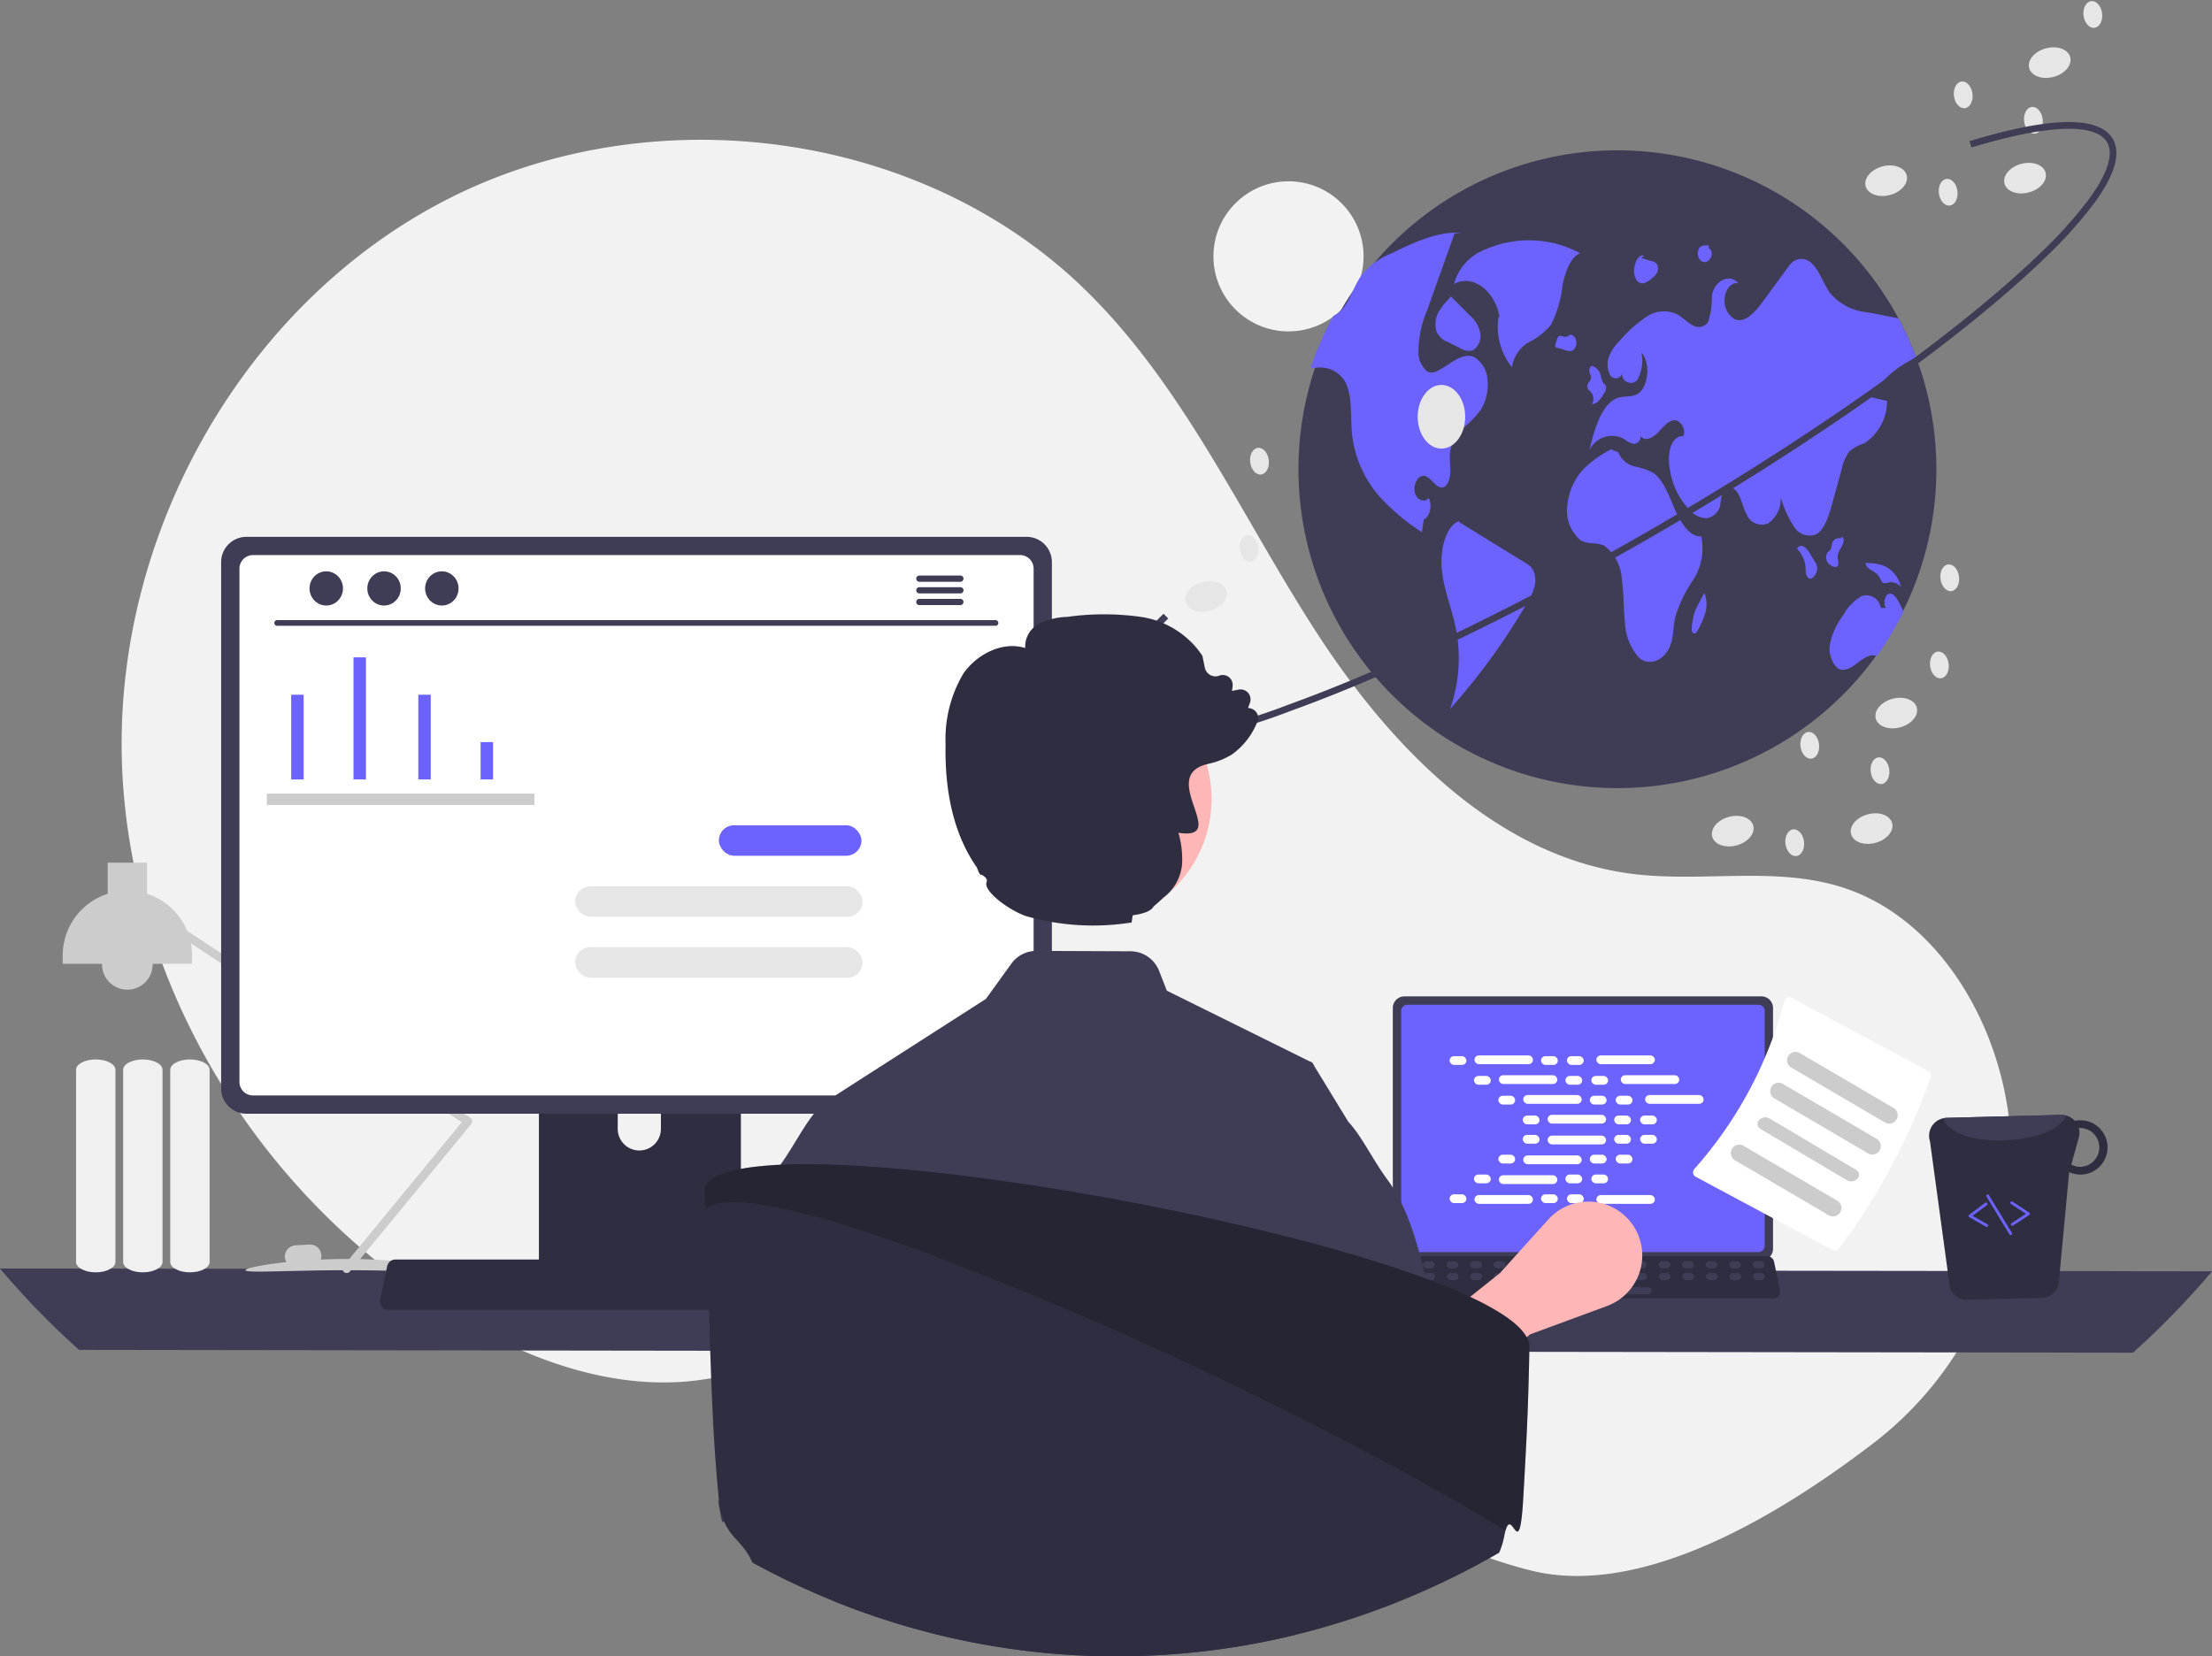 <svg id="Component_38_1" data-name="Component 38 – 1" xmlns="http://www.w3.org/2000/svg" width="194.655" height="145.785" viewBox="0 0 194.655 145.785">
  <rect x="0" y="0" width="194.655" height="145.785" fill="#808080" stroke="none"/>
  <g id="undraw_programming_re_kg9v">
    <ellipse id="Ellipse_398" data-name="Ellipse 398" cx="6.606" cy="6.606" rx="6.606" ry="6.606" transform="translate(106.781 15.957)" fill="#f2f2f2"/>
    <path id="Path_3222" data-name="Path 3222" d="M403.782,311.493a31.12,31.12,0,0,0,11.572-32.033q-.109-.447-.231-.892c-1.946-7.116-6.762-13.879-13.78-16.153-5.893-1.909-12.325-.441-18.473-1.2-12.068-1.49-21.425-11.255-28.008-21.479s-11.643-21.668-20.391-30.114c-14.419-13.922-37.941-16.92-55.819-7.857s-29.266,29.168-28.78,49.206,12.381,39.2,29.656,49.359c6.346,3.734,13.686,6.379,20.991,5.454,6.338-.8,12.1-4.209,18.406-5.22,9.918-1.59,19.773,2.895,28.352,8.12s16.865,11.42,26.613,13.842C383.357,324.879,395.084,318.117,403.782,311.493Z" transform="translate(-239.153 -184.29)" fill="#f2f2f2"/>
    <path id="Path_3224" data-name="Path 3224" d="M206.59,598.162a71.493,71.493,0,0,0,6.957,7.162l180.742.248a71.507,71.507,0,0,0,6.957-7.162Z" transform="translate(-206.59 -486.511)" fill="#3f3d56"/>
    <path id="Path_3225" data-name="Path 3225" d="M702.02,502.365v21.2a1.02,1.02,0,0,0,1.019,1.019h31.42a1.02,1.02,0,0,0,1.019-1.019v-21.2a1.02,1.02,0,0,0-1.019-1.018h-31.42A1.02,1.02,0,0,0,702.02,502.365Z" transform="translate(-579.453 -413.647)" fill="#3f3d56"/>
    <path id="Path_3226" data-name="Path 3226" d="M705,504.869v20.677a.546.546,0,0,0,.544.545h30.9a.546.546,0,0,0,.545-.545V504.869a.546.546,0,0,0-.545-.546h-30.9a.546.546,0,0,0-.545.546Z" transform="translate(-581.695 -415.887)" fill="#6c63ff"/>
    <path id="Path_3227" data-name="Path 3227" d="M698.94,597.27a.611.611,0,0,0,.481.23h33.644a.619.619,0,0,0,.605-.746l-.522-2.481a.62.62,0,0,0-.385-.45.6.6,0,0,0-.22-.042h-32.6a.6.6,0,0,0-.22.041.62.62,0,0,0-.385.45l-.522,2.481A.618.618,0,0,0,698.94,597.27Z" transform="translate(-577.031 -483.215)" fill="#2f2e41"/>
    <g id="Group_164" data-name="Group 164" transform="translate(96.428 0)">
      <path id="Path_3383" data-name="Path 3383" d="M706.266,293.084a28.068,28.068,0,1,1-1.777-9.884c.061.165.121.33.179.5v0q.389,1.1.685,2.235A28.259,28.259,0,0,1,706.266,293.084Z" transform="translate(-632.293 -251.728)" fill="#3f3d56"/>
      <path id="Path_3384" data-name="Path 3384" d="M716.565,298.12a9.481,9.481,0,0,0-8.323-.341,4.49,4.49,0,0,0-2.777,3.056c1.57-.927,3.6.537,4.007,2.886l-.094.026a5.744,5.744,0,0,0,1.185,4.407,3.1,3.1,0,0,1,1.488-2.206,5.9,5.9,0,0,0,1.945-1.535,9.836,9.836,0,0,0,1.012-3.445C715.251,299.758,715.713,298.457,716.565,298.12Z" transform="translate(-673.941 -275.829)" fill="#6c63ff"/>
      <path id="Path_3385" data-name="Path 3385" d="M669.372,309.916a10,10,0,0,1-1.537,1.573,3.538,3.538,0,0,0-1.118,2.089c-.066.568.036,1.146.022,1.721s-.206,1.221-.6,1.364c-.617.223-1.088-.923-1.722-1-.5-.063-.958.73-.812,1.418s.832.992,1.226.543c.356.6.105,1.683-.43,1.867-.057.377-.113.752-.168,1.129a18.57,18.57,0,0,1-3.871-3.3,10,10,0,0,1-2.279-5.388c-.149-1.593.072-3.416-.659-4.642a2.517,2.517,0,0,0-2.494-1.137c-.165.011-.331.03-.5.05a27.948,27.948,0,0,1,2.024-4.631,1.983,1.983,0,0,0,.507-.316c.842-.714,1.215-2.16,1.9-3.16q.066-.1.137-.188a6.509,6.509,0,0,1,2.538-1.818c2-.972,4.061-1.956,6.174-1.821l-.6.058q-1.053,2.948-2.107,5.9-.16.452-.323.906a9.32,9.32,0,0,0-.749,3.559,2.172,2.172,0,0,0,.783,1.786c.457.236.956-.053,1.4-.339l.559-.36c.67-.432,1.413-.874,2.121-.586a2.5,2.5,0,0,1,1.218,2.094A4.186,4.186,0,0,1,669.372,309.916Z" transform="translate(-635.537 -273.781)" fill="#6c63ff"/>
      <path id="Path_3386" data-name="Path 3386" d="M708.4,400.527l-5.873-3.616.033-.086c-1.217.464-1.723,2.627-1.521,4.4s.883,3.351,1.228,5.075a13.472,13.472,0,0,1-.508,7.069,57.885,57.885,0,0,0,6.8-9.371,5.011,5.011,0,0,0,.615-1.364,2.17,2.17,0,0,0-.144-1.543,1.719,1.719,0,0,0-.63-.561Z" transform="translate(-670.576 -350.974)" fill="#6c63ff"/>
      <path id="Path_3387" data-name="Path 3387" d="M699.075,318.482a2.165,2.165,0,0,0-.1,1.574,1.745,1.745,0,0,0,.975.9l1.082.536a1.4,1.4,0,0,0,1.115.212,1.487,1.487,0,0,0,.67-1.515,2.7,2.7,0,0,0-.916-1.558l-1.677-1.685-.315.386A4.206,4.206,0,0,0,699.075,318.482Z" transform="translate(-668.98 -290.859)" fill="#6c63ff"/>
      <path id="Path_3388" data-name="Path 3388" d="M778.37,315.786l1.46.344a4.454,4.454,0,0,1-1.992,3.716,3.719,3.719,0,0,0-1.339.743,4.075,4.075,0,0,0-.672,1.575l-.834,3.033c-.3,1.089-.681,2.3-1.457,2.692a1.611,1.611,0,0,1-1.939-.768,9.241,9.241,0,0,1-1.127-2.531,2.6,2.6,0,0,1-1.093,2.3,1.427,1.427,0,0,1-1.884-.735c-.314-.551-.444-1.278-.752-1.837s-.953-.879-1.289-.355a4.77,4.77,0,0,0-.3,1.325,1.439,1.439,0,0,1-1.2,1.157,2.005,2.005,0,0,1-1.44-.658,6.521,6.521,0,0,1-1.788-3.606,4.3,4.3,0,0,1,.05-1.972c.193-.611.659-1.082,1.122-.965.3-.644-.3-1.5-.838-1.422s-.969.658-1.414,1.105-1.066.772-1.513.328a.614.614,0,0,1-.575.65H757.5a2.225,2.225,0,0,1-.812-.43,2.2,2.2,0,0,0-3.055.994c.455-1.937,1.122-4.16,2.521-4.615.571-.187,1.195-.033,1.735-.356.956-.573,1.149-2.738.323-3.631a3.481,3.481,0,0,1-.361,2.408.764.764,0,0,1-1.325-.653.572.572,0,0,1-1.064.226,2.057,2.057,0,0,1-.061-1.732,4.081,4.081,0,0,1,.915-1.3,11.223,11.223,0,0,1,2.366-2.11,2.682,2.682,0,0,1,2.73-.173c.457.264.859.7,1.325.936a.982.982,0,0,0,1.352-.317h0l.015-.026a7.453,7.453,0,0,0,.312-2.275c.231-1.345,1.576-1.975,2.322-1.086-.557-.143-1.133.516-1.2,1.316a1.9,1.9,0,0,0,.873,1.848c.907.4,1.8-.609,2.482-1.545q1.074-1.469,2.151-2.937a3.55,3.55,0,0,1,.385-.468,1.238,1.238,0,0,1,1.691-.035c.725.592,1.066,1.805,1.661,2.641a4.848,4.848,0,0,0,3.358,1.744l2.691.526a27.872,27.872,0,0,1,1.562,3.449A9.454,9.454,0,0,0,778.37,315.786Z" transform="translate(-710.196 -280.836)" fill="#6c63ff"/>
      <path id="Path_3389" data-name="Path 3389" d="M845.629,424.278a28.135,28.135,0,0,1-2.339,3.914c-.565-.242-1.173.19-1.7.595-.552.424-1.217.837-1.783.451a2.484,2.484,0,0,1-.583-2.38,6.342,6.342,0,0,1,1.086-2.236,4.385,4.385,0,0,1,1.63-1.706,1.27,1.27,0,0,1,1.691,1.046l.465-.016c-.261-.358-.124-1.1.226-1.229.4-.152.753.4.992.892C845.418,423.829,845.526,424.052,845.629,424.278Z" transform="translate(-774.556 -370.441)" fill="#6c63ff"/>
      <path id="Path_3390" data-name="Path 3390" d="M757.536,379.023c-1,.063-1.79-1.167-2.316-2.376s-1.005-2.593-1.907-3.209a5.571,5.571,0,0,0-1.661-.571,2.056,2.056,0,0,1-1.41-1.242l-.633-.256a9.519,9.519,0,0,0-2.406,1.715,5.377,5.377,0,0,0-1.433,3.134,3.421,3.421,0,0,0,1.161,3.159c.66.376,1.428.139,2.1.484a3.957,3.957,0,0,1,1.519,2.916c.188,1.235.14,2.518.274,3.767a4.964,4.964,0,0,0,1.27,3.189c.958.8,2.365.135,2.795-1.323.211-.715.2-1.522.361-2.265a11.986,11.986,0,0,1,1.622-3.35A5.06,5.06,0,0,0,757.536,379.023Z" transform="translate(-704.261 -331.816)" fill="#6c63ff"/>
      <path id="Path_3391" data-name="Path 3391" d="M753.036,343.773a2.67,2.67,0,0,1,.26.276.907.907,0,0,1-.016.937.871.871,0,0,0,.624-.317,4.009,4.009,0,0,0,.479-.674.735.735,0,0,0,.141-.588c-.047-.135-.159-.192-.237-.293a2,2,0,0,1-.219-.636,1.147,1.147,0,0,0-.831-.876l.05.01a.475.475,0,0,0-.222.506c.03.2.156.359.144.558-.018.287-.305.422-.323.709A.549.549,0,0,0,753.036,343.773Z" transform="translate(-709.63 -309.412)" fill="#6c63ff"/>
      <path id="Path_3392" data-name="Path 3392" d="M746.577,330.364h0a.8.8,0,0,0,.085-.091Z" transform="translate(-704.883 -300.886)" fill="#6c63ff"/>
      <path id="Path_3393" data-name="Path 3393" d="M742.989,331.958a.871.871,0,0,0,.271-.863c-.073-.327-.329-.546-.566-.486a.577.577,0,0,1-.537.158c-.146-.038-.307-.135-.434-.024a.657.657,0,0,0-.148.289l-.141.433a.274.274,0,0,0-.017.164.139.139,0,0,0,.107.085l.846.249a.729.729,0,0,0,.619,0Z" transform="translate(-700.995 -301.132)" fill="#6c63ff"/>
      <path id="Path_3394" data-name="Path 3394" d="M829.123,407.111l-.391-.64a2.136,2.136,0,0,0-.515-.647.457.457,0,0,0-.643.057h0l-.007.008.016.122a2.755,2.755,0,0,1,.687,1.34c.03.218.019.444.045.663a.773.773,0,0,0,.242.541c.205.137.446-.065.592-.312a1.073,1.073,0,0,0,.166-.683,1.2,1.2,0,0,0-.192-.448Z" transform="translate(-765.835 -357.665)" fill="#6c63ff"/>
      <path id="Path_3395" data-name="Path 3395" d="M838.894,405.009a1.475,1.475,0,0,0-.048-.6,1.308,1.308,0,0,1,.2-.742,2.412,2.412,0,0,0,.31-.68.569.569,0,0,0-.015-.333c-.043-.1-.148-.141-.208-.064l.128.083a1.169,1.169,0,0,0-.521.025.644.644,0,0,0-.395.445,2.741,2.741,0,0,1-.1.462c-.077.157-.225.21-.318.348a.832.832,0,0,0,.013.79.922.922,0,0,0,.522.41C838.616,405.212,838.822,405.215,838.894,405.009Z" transform="translate(-773.561 -355.286)" fill="#6c63ff"/>
      <path id="Path_3396" data-name="Path 3396" d="M853.02,413.073a1.8,1.8,0,0,0,.226.414c.174.176.411.068.623.025a1.077,1.077,0,0,1,1.025.411,2.608,2.608,0,0,0-1.5-1.871,4.409,4.409,0,0,0-1.543-.241l-.09.023C851.99,412.5,852.707,412.484,853.02,413.073Z" transform="translate(-784.045 -362.252)" fill="#6c63ff"/>
      <path id="Path_3397" data-name="Path 3397" d="M794.492,422.267v0l.026-.05Z" transform="translate(-740.944 -370.087)" fill="#6c63ff"/>
      <path id="Path_3398" data-name="Path 3398" d="M790.581,423.489a4.921,4.921,0,0,0-.31.681,5.927,5.927,0,0,0-.225,1.165c-.028.225-.037.511.1.621a.2.2,0,0,0,.261-.035,1.032,1.032,0,0,0,.189-.281,6.479,6.479,0,0,0,.639-1.516,2.639,2.639,0,0,0-.1-1.7Z" transform="translate(-737.586 -370.238)" fill="#6c63ff"/>
      <path id="Path_3399" data-name="Path 3399" d="M769.786,304.619a.629.629,0,0,0,.678.132,2.236,2.236,0,0,0,.638-.421,1.5,1.5,0,0,0,.387-.422.855.855,0,0,0,.079-.652.662.662,0,0,0-.5-.4l-.939-.279.227-.2c-.233-.125-.491.107-.637.394a2.118,2.118,0,0,0-.193.595A1.526,1.526,0,0,0,769.786,304.619Z" transform="translate(-722.121 -279.864)" fill="#6c63ff"/>
      <path id="Path_3400" data-name="Path 3400" d="M792.419,300.075a.517.517,0,0,0,.7.057.788.788,0,0,0,.312-.562c.022-.246-.1-.52-.274-.541l.04-.231c-.335-.061-.747-.073-.927.334A.955.955,0,0,0,792.419,300.075Z" transform="translate(-739.227 -277.175)" fill="#6c63ff"/>
      <ellipse id="Ellipse_414" data-name="Ellipse 414" cx="2.09" cy="2.802" rx="2.09" ry="2.802" transform="translate(28.328 33.881)" fill="#e6e6e6"/>
      <ellipse id="Ellipse_415" data-name="Ellipse 415" cx="1.869" cy="1.301" rx="1.869" ry="1.301" transform="translate(66.132 72.154) rotate(-14.913)" fill="#e6e6e6"/>
      <ellipse id="Ellipse_416" data-name="Ellipse 416" cx="1.869" cy="1.301" rx="1.869" ry="1.301" transform="translate(53.911 72.38) rotate(-14.913)" fill="#e6e6e6"/>
      <ellipse id="Ellipse_417" data-name="Ellipse 417" cx="1.869" cy="1.301" rx="1.869" ry="1.301" transform="translate(68.303 61.987) rotate(-14.913)" fill="#e6e6e6"/>
      <ellipse id="Ellipse_418" data-name="Ellipse 418" cx="0.822" cy="1.182" rx="0.822" ry="1.182" transform="translate(73.276 57.454) rotate(-7.068)" fill="#e6e6e6"/>
      <ellipse id="Ellipse_419" data-name="Ellipse 419" cx="0.822" cy="1.182" rx="0.822" ry="1.182" transform="translate(74.188 49.783) rotate(-7.068)" fill="#e6e6e6"/>
      <ellipse id="Ellipse_420" data-name="Ellipse 420" cx="0.822" cy="1.182" rx="0.822" ry="1.182" transform="translate(61.87 64.529) rotate(-7.068)" fill="#e6e6e6"/>
      <ellipse id="Ellipse_421" data-name="Ellipse 421" cx="0.822" cy="1.182" rx="0.822" ry="1.182" transform="translate(68.048 66.765) rotate(-7.068)" fill="#e6e6e6"/>
      <ellipse id="Ellipse_422" data-name="Ellipse 422" cx="0.822" cy="1.182" rx="0.822" ry="1.182" transform="translate(60.546 73.1) rotate(-7.068)" fill="#e6e6e6"/>
      <ellipse id="Ellipse_423" data-name="Ellipse 423" cx="1.869" cy="1.301" rx="1.869" ry="1.301" transform="translate(5.389 61.892) rotate(-14.913)" fill="#e6e6e6"/>
      <ellipse id="Ellipse_424" data-name="Ellipse 424" cx="1.869" cy="1.301" rx="1.869" ry="1.301" transform="translate(7.56 51.724) rotate(-14.913)" fill="#e6e6e6"/>
      <ellipse id="Ellipse_425" data-name="Ellipse 425" cx="0.822" cy="1.182" rx="0.822" ry="1.182" transform="translate(12.533 47.191) rotate(-7.068)" fill="#e6e6e6"/>
      <ellipse id="Ellipse_426" data-name="Ellipse 426" cx="0.822" cy="1.182" rx="0.822" ry="1.182" transform="translate(13.445 39.521) rotate(-7.068)" fill="#e6e6e6"/>
      <ellipse id="Ellipse_427" data-name="Ellipse 427" cx="0.822" cy="1.182" rx="0.822" ry="1.182" transform="translate(7.305 56.503) rotate(-7.068)" fill="#e6e6e6"/>
      <ellipse id="Ellipse_428" data-name="Ellipse 428" cx="1.869" cy="1.301" rx="1.869" ry="1.301" transform="translate(79.634 14.903) rotate(-14.913)" fill="#e6e6e6"/>
      <ellipse id="Ellipse_429" data-name="Ellipse 429" cx="1.869" cy="1.301" rx="1.869" ry="1.301" transform="translate(67.413 15.129) rotate(-14.913)" fill="#e6e6e6"/>
      <ellipse id="Ellipse_430" data-name="Ellipse 430" cx="1.869" cy="1.301" rx="1.869" ry="1.301" transform="translate(81.805 4.735) rotate(-14.913)" fill="#e6e6e6"/>
      <ellipse id="Ellipse_431" data-name="Ellipse 431" cx="0.822" cy="1.182" rx="0.822" ry="1.182" transform="translate(86.778 0.202) rotate(-7.068)" fill="#e6e6e6"/>
      <ellipse id="Ellipse_432" data-name="Ellipse 432" cx="0.822" cy="1.182" rx="0.822" ry="1.182" transform="translate(75.372 7.278) rotate(-7.068)" fill="#e6e6e6"/>
      <ellipse id="Ellipse_433" data-name="Ellipse 433" cx="0.822" cy="1.182" rx="0.822" ry="1.182" transform="translate(81.55 9.514) rotate(-7.068)" fill="#e6e6e6"/>
      <ellipse id="Ellipse_434" data-name="Ellipse 434" cx="0.822" cy="1.182" rx="0.822" ry="1.182" transform="translate(74.049 15.848) rotate(-7.068)" fill="#e6e6e6"/>
      <path id="Path_3401" data-name="Path 3401" d="M582.236,309.833c-2,0-3.3-.5-3.875-1.484-1.134-1.948.766-5.365,5.647-10.157l.41.418c-4.535,4.451-6.506,7.806-5.552,9.444.6,1.037,2.4,1.408,5.2,1.074a52.71,52.71,0,0,0,10.942-2.938c9.228-3.33,20.806-8.948,32.6-15.818S650,276.2,657.45,269.818c1.431-1.227,2.729-2.406,3.86-3.507a38.443,38.443,0,0,0,4.093-4.562c1.671-2.269,2.235-4.016,1.631-5.053-1.009-1.732-5.247-1.569-11.934.459l-.17-.56c7.174-2.176,11.417-2.241,12.609-.194.741,1.272.181,3.188-1.665,5.695a39.025,39.025,0,0,1-4.156,4.634c-1.139,1.109-2.447,2.3-3.887,3.532-7.475,6.407-18.1,13.728-29.927,20.616s-23.436,12.521-32.7,15.863a53.247,53.247,0,0,1-11.071,2.968A16.129,16.129,0,0,1,582.236,309.833Z" transform="translate(-578.043 -244.171)" fill="#3f3d56"/>
    </g>
    <rect id="Rectangle_500" data-name="Rectangle 500" width="1.036" height="0.622" rx="0.311" transform="translate(155.273 111.637) rotate(180)" fill="#3f3d56"/>
    <rect id="Rectangle_501" data-name="Rectangle 501" width="1.036" height="0.622" rx="0.311" transform="translate(153.201 111.637) rotate(180)" fill="#3f3d56"/>
    <rect id="Rectangle_502" data-name="Rectangle 502" width="1.036" height="0.622" rx="0.311" transform="translate(151.128 111.637) rotate(180)" fill="#3f3d56"/>
    <rect id="Rectangle_503" data-name="Rectangle 503" width="1.036" height="0.622" rx="0.311" transform="translate(149.056 111.637) rotate(180)" fill="#3f3d56"/>
    <rect id="Rectangle_504" data-name="Rectangle 504" width="1.036" height="0.622" rx="0.311" transform="translate(146.983 111.637) rotate(180)" fill="#3f3d56"/>
    <rect id="Rectangle_505" data-name="Rectangle 505" width="1.036" height="0.622" rx="0.311" transform="translate(144.911 111.637) rotate(180)" fill="#3f3d56"/>
    <rect id="Rectangle_506" data-name="Rectangle 506" width="1.036" height="0.622" rx="0.311" transform="translate(142.839 111.637) rotate(180)" fill="#3f3d56"/>
    <rect id="Rectangle_507" data-name="Rectangle 507" width="1.036" height="0.622" rx="0.311" transform="translate(140.766 111.637) rotate(180)" fill="#3f3d56"/>
    <rect id="Rectangle_508" data-name="Rectangle 508" width="1.036" height="0.622" rx="0.311" transform="translate(138.694 111.637) rotate(180)" fill="#3f3d56"/>
    <rect id="Rectangle_509" data-name="Rectangle 509" width="1.036" height="0.622" rx="0.311" transform="translate(136.621 111.637) rotate(180)" fill="#3f3d56"/>
    <rect id="Rectangle_510" data-name="Rectangle 510" width="1.036" height="0.622" rx="0.311" transform="translate(134.549 111.637) rotate(180)" fill="#3f3d56"/>
    <rect id="Rectangle_511" data-name="Rectangle 511" width="1.036" height="0.622" rx="0.311" transform="translate(132.476 111.637) rotate(180)" fill="#3f3d56"/>
    <rect id="Rectangle_512" data-name="Rectangle 512" width="1.036" height="0.622" rx="0.311" transform="translate(130.404 111.637) rotate(180)" fill="#3f3d56"/>
    <rect id="Rectangle_513" data-name="Rectangle 513" width="1.036" height="0.622" rx="0.311" transform="translate(128.332 111.637) rotate(180)" fill="#3f3d56"/>
    <rect id="Rectangle_514" data-name="Rectangle 514" width="1.036" height="0.622" rx="0.311" transform="translate(126.259 111.637) rotate(180)" fill="#3f3d56"/>
    <rect id="Rectangle_515" data-name="Rectangle 515" width="1.036" height="0.622" rx="0.311" transform="translate(124.187 111.637) rotate(180)" fill="#3f3d56"/>
    <rect id="Rectangle_516" data-name="Rectangle 516" width="1.036" height="0.622" rx="0.311" transform="translate(155.298 112.673) rotate(180)" fill="#3f3d56"/>
    <rect id="Rectangle_517" data-name="Rectangle 517" width="1.036" height="0.622" rx="0.311" transform="translate(153.225 112.673) rotate(180)" fill="#3f3d56"/>
    <rect id="Rectangle_518" data-name="Rectangle 518" width="1.036" height="0.622" rx="0.311" transform="translate(151.153 112.673) rotate(180)" fill="#3f3d56"/>
    <rect id="Rectangle_519" data-name="Rectangle 519" width="1.036" height="0.622" rx="0.311" transform="translate(149.08 112.673) rotate(180)" fill="#3f3d56"/>
    <rect id="Rectangle_520" data-name="Rectangle 520" width="1.036" height="0.622" rx="0.311" transform="translate(147.008 112.673) rotate(180)" fill="#3f3d56"/>
    <rect id="Rectangle_521" data-name="Rectangle 521" width="1.036" height="0.622" rx="0.311" transform="translate(144.935 112.673) rotate(180)" fill="#3f3d56"/>
    <rect id="Rectangle_522" data-name="Rectangle 522" width="1.036" height="0.622" rx="0.311" transform="translate(142.863 112.673) rotate(180)" fill="#3f3d56"/>
    <rect id="Rectangle_523" data-name="Rectangle 523" width="1.036" height="0.622" rx="0.311" transform="translate(140.791 112.673) rotate(180)" fill="#3f3d56"/>
    <rect id="Rectangle_524" data-name="Rectangle 524" width="1.036" height="0.622" rx="0.311" transform="translate(138.718 112.673) rotate(180)" fill="#3f3d56"/>
    <rect id="Rectangle_525" data-name="Rectangle 525" width="1.036" height="0.622" rx="0.311" transform="translate(136.646 112.673) rotate(180)" fill="#3f3d56"/>
    <rect id="Rectangle_526" data-name="Rectangle 526" width="1.036" height="0.622" rx="0.311" transform="translate(134.573 112.673) rotate(180)" fill="#3f3d56"/>
    <rect id="Rectangle_527" data-name="Rectangle 527" width="1.036" height="0.622" rx="0.311" transform="translate(132.501 112.673) rotate(180)" fill="#3f3d56"/>
    <rect id="Rectangle_528" data-name="Rectangle 528" width="1.036" height="0.622" rx="0.311" transform="translate(130.428 112.673) rotate(180)" fill="#3f3d56"/>
    <rect id="Rectangle_529" data-name="Rectangle 529" width="1.036" height="0.622" rx="0.311" transform="translate(128.356 112.673) rotate(180)" fill="#3f3d56"/>
    <rect id="Rectangle_530" data-name="Rectangle 530" width="1.036" height="0.622" rx="0.311" transform="translate(126.284 112.673) rotate(180)" fill="#3f3d56"/>
    <rect id="Rectangle_531" data-name="Rectangle 531" width="1.036" height="0.622" rx="0.311" transform="translate(124.211 112.673) rotate(180)" fill="#3f3d56"/>
    <rect id="Rectangle_532" data-name="Rectangle 532" width="8.29" height="0.622" rx="0.311" transform="translate(145.35 113.916) rotate(180)" fill="#3f3d56"/>
    <rect id="Rectangle_533" data-name="Rectangle 533" width="1.476" height="0.772" rx="0.386" transform="translate(127.565 92.96)" fill="#fff"/>
    <rect id="Rectangle_534" data-name="Rectangle 534" width="1.476" height="0.772" rx="0.386" transform="translate(135.611 92.96)" fill="#fff"/>
    <rect id="Rectangle_535" data-name="Rectangle 535" width="1.476" height="0.772" rx="0.386" transform="translate(137.89 92.96)" fill="#fff"/>
    <rect id="Rectangle_536" data-name="Rectangle 536" width="5.145" height="0.772" rx="0.386" transform="translate(129.753 92.895)" fill="#fff"/>
    <rect id="Rectangle_537" data-name="Rectangle 537" width="5.145" height="0.772" rx="0.386" transform="translate(140.481 92.895)" fill="#fff"/>
    <rect id="Rectangle_538" data-name="Rectangle 538" width="1.476" height="0.772" rx="0.386" transform="translate(129.71 94.703)" fill="#fff"/>
    <rect id="Rectangle_539" data-name="Rectangle 539" width="1.476" height="0.772" rx="0.386" transform="translate(137.756 94.703)" fill="#fff"/>
    <rect id="Rectangle_540" data-name="Rectangle 540" width="1.476" height="0.772" rx="0.386" transform="translate(140.036 94.703)" fill="#fff"/>
    <rect id="Rectangle_541" data-name="Rectangle 541" width="5.145" height="0.772" rx="0.386" transform="translate(131.899 94.639)" fill="#fff"/>
    <rect id="Rectangle_542" data-name="Rectangle 542" width="5.145" height="0.772" rx="0.386" transform="translate(142.627 94.639)" fill="#fff"/>
    <rect id="Rectangle_543" data-name="Rectangle 543" width="1.476" height="0.772" rx="0.386" transform="translate(131.856 96.446)" fill="#fff"/>
    <rect id="Rectangle_544" data-name="Rectangle 544" width="1.476" height="0.772" rx="0.386" transform="translate(139.902 96.446)" fill="#fff"/>
    <rect id="Rectangle_545" data-name="Rectangle 545" width="1.476" height="0.772" rx="0.386" transform="translate(142.182 96.446)" fill="#fff"/>
    <rect id="Rectangle_546" data-name="Rectangle 546" width="5.145" height="0.772" rx="0.386" transform="translate(134.044 96.382)" fill="#fff"/>
    <rect id="Rectangle_547" data-name="Rectangle 547" width="5.145" height="0.772" rx="0.386" transform="translate(144.772 96.382)" fill="#fff"/>
    <rect id="Rectangle_548" data-name="Rectangle 548" width="1.476" height="0.772" rx="0.386" transform="translate(134.001 98.19)" fill="#fff"/>
    <rect id="Rectangle_549" data-name="Rectangle 549" width="1.476" height="0.772" rx="0.386" transform="translate(142.047 98.19)" fill="#fff"/>
    <rect id="Rectangle_550" data-name="Rectangle 550" width="1.476" height="0.772" rx="0.386" transform="translate(144.327 98.19)" fill="#fff"/>
    <rect id="Rectangle_551" data-name="Rectangle 551" width="5.145" height="0.772" rx="0.386" transform="translate(136.19 98.125)" fill="#fff"/>
    <rect id="Rectangle_552" data-name="Rectangle 552" width="1.476" height="0.772" rx="0.386" transform="translate(135.611 105.122)" fill="#fff"/>
    <rect id="Rectangle_553" data-name="Rectangle 553" width="1.476" height="0.772" rx="0.386" transform="translate(137.89 105.122)" fill="#fff"/>
    <rect id="Rectangle_554" data-name="Rectangle 554" width="5.145" height="0.772" rx="0.386" transform="translate(140.481 105.186)" fill="#fff"/>
    <rect id="Rectangle_555" data-name="Rectangle 555" width="1.476" height="0.772" rx="0.386" transform="translate(127.565 105.122)" fill="#fff"/>
    <rect id="Rectangle_556" data-name="Rectangle 556" width="5.145" height="0.772" rx="0.386" transform="translate(129.753 105.186)" fill="#fff"/>
    <rect id="Rectangle_557" data-name="Rectangle 557" width="1.476" height="0.772" rx="0.386" transform="translate(129.71 103.379)" fill="#fff"/>
    <rect id="Rectangle_558" data-name="Rectangle 558" width="1.476" height="0.772" rx="0.386" transform="translate(137.756 103.379)" fill="#fff"/>
    <rect id="Rectangle_559" data-name="Rectangle 559" width="1.476" height="0.772" rx="0.386" transform="translate(140.036 103.379)" fill="#fff"/>
    <rect id="Rectangle_560" data-name="Rectangle 560" width="5.145" height="0.772" rx="0.386" transform="translate(131.899 103.443)" fill="#fff"/>
    <rect id="Rectangle_561" data-name="Rectangle 561" width="1.476" height="0.772" rx="0.386" transform="translate(131.856 101.635)" fill="#fff"/>
    <rect id="Rectangle_562" data-name="Rectangle 562" width="1.476" height="0.772" rx="0.386" transform="translate(139.902 101.635)" fill="#fff"/>
    <rect id="Rectangle_563" data-name="Rectangle 563" width="1.476" height="0.772" rx="0.386" transform="translate(142.182 101.635)" fill="#fff"/>
    <rect id="Rectangle_564" data-name="Rectangle 564" width="5.145" height="0.772" rx="0.386" transform="translate(134.044 101.699)" fill="#fff"/>
    <rect id="Rectangle_565" data-name="Rectangle 565" width="1.476" height="0.772" rx="0.386" transform="translate(134.001 99.892)" fill="#fff"/>
    <rect id="Rectangle_566" data-name="Rectangle 566" width="1.476" height="0.772" rx="0.386" transform="translate(142.047 99.892)" fill="#fff"/>
    <path id="Path_3402" data-name="Path 3402" d="M631.25,378.117V361.2c0-.5.777-.911,1.732-.911s1.732.409,1.732.911v16.918c0,.5-.777.911-1.732.911S631.25,378.619,631.25,378.117Z" transform="translate(-616.269 -267.04)" fill="#f0f0f0"/>
    <path id="Path_3403" data-name="Path 3403" d="M614.5,378.117V361.2c0-.5.777-.911,1.732-.911s1.732.409,1.732.911v16.918c0,.5-.777.911-1.732.911S614.5,378.619,614.5,378.117Z" transform="translate(-603.663 -267.04)" fill="#f0f0f0"/>
    <path id="Path_3404" data-name="Path 3404" d="M597.75,378.117V361.2c0-.5.777-.911,1.732-.911s1.732.409,1.732.911v16.918c0,.5-.777.911-1.732.911S597.75,378.619,597.75,378.117Z" transform="translate(-591.057 -267.04)" fill="#f0f0f0"/>
    <path id="Path_3405" data-name="Path 3405" d="M629.036,312.994a.37.37,0,0,0-.162-.254l-13.056-8.619a.978.978,0,0,0,.469-.41h0a.993.993,0,0,0-.362-1.352l-1.071-.618a.992.992,0,0,0-1.352.362.976.976,0,0,0-.125.406l-9.424-6.222a5.7,5.7,0,0,0-3.531-3.255v-2.743h-3.464v2.743A5.692,5.692,0,0,0,593,298.453v.742h3.464a2.227,2.227,0,1,0,4.453,0h3.464v-.742a5.718,5.718,0,0,0-.1-1.06l23.841,15.739-9.9,12.041h-.231c-.79,0-1.556.019-2.285.051a.977.977,0,0,0,.057-.382.992.992,0,0,0-1.04-.937l-1.235.064a.992.992,0,0,0-.937,1.04.97.97,0,0,0,.134.438c-2.184.232-3.6.552-3.6.715,0,.267,3.8.013,8.558,0a.37.37,0,0,0,.635.111l.092-.111c4.743.013,8.528.266,8.528,0,0-.251-3.365-.875-7.725-.976l9.788-11.9A.371.371,0,0,0,629.036,312.994Z" transform="translate(-587.483 -214.36)" fill="#ccc"/>
    <rect id="Rectangle_567" data-name="Rectangle 567" width="1.476" height="0.772" rx="0.386" transform="translate(144.327 99.892)" fill="#fff"/>
    <rect id="Rectangle_568" data-name="Rectangle 568" width="5.145" height="0.772" rx="0.386" transform="translate(136.19 99.956)" fill="#fff"/>
    <path id="Path_3228" data-name="Path 3228" d="M701.46,594.154l-3.3-5.221,10.366-8.264,4.279-4.74a4.74,4.74,0,0,1,8.02,1.689h0a4.741,4.741,0,0,1-2.862,5.935l-6.766,2.493Z" transform="translate(-576.546 -468.601)" fill="#ffb6b6"/>
    <path id="Path_3229" data-name="Path 3229" d="M398.28,498.748v25.373h17.775V498.748a.853.853,0,0,0-.6-.816.785.785,0,0,0-.255-.04H399.138A.857.857,0,0,0,398.28,498.748Zm6.937,8.718a1.9,1.9,0,1,1,3.8,0v2.944a1.9,1.9,0,1,1-3.8,0Z" transform="translate(-350.857 -411.047)" fill="#2f2e41"/>
    <path id="Path_3230" data-name="Path 3230" d="M398.06,600.632v2.447a.482.482,0,0,0,.477.48h16.929a.48.48,0,0,0,.477-.48v-2.447Z" transform="translate(-350.691 -488.37)" fill="#3f3d56"/>
    <path id="Path_3231" data-name="Path 3231" d="M285.25,340.066v46.327a2.228,2.228,0,0,0,2.227,2.227h68.652a2.228,2.228,0,0,0,2.227-2.227V340.066a2.229,2.229,0,0,0-2.227-2.224H287.477A2.229,2.229,0,0,0,285.25,340.066Z" transform="translate(-265.79 -290.592)" fill="#3f3d56"/>
    <path id="Path_3232" data-name="Path 3232" d="M291.76,345.534v45.179a1.192,1.192,0,0,0,1.19,1.19h67.507a1.192,1.192,0,0,0,1.19-1.19V345.534a1.193,1.193,0,0,0-1.19-1.193H292.95A1.193,1.193,0,0,0,291.76,345.534Z" transform="translate(-270.689 -295.484)" fill="#fff"/>
    <path id="Path_3233" data-name="Path 3233" d="M341.895,599.126a.73.73,0,0,0,.574.275h40.162a.739.739,0,0,0,.722-.891l-.623-2.961a.74.74,0,0,0-.46-.537.717.717,0,0,0-.262-.05H343.089a.717.717,0,0,0-.262.05.74.74,0,0,0-.46.537l-.623,2.961A.739.739,0,0,0,341.895,599.126Z" transform="translate(-308.296 -484.102)" fill="#2f2e41"/>
    <path id="Path_3234" data-name="Path 3234" d="M367.663,367.97H304.5a.251.251,0,1,1,0-.5h63.166a.251.251,0,1,1,0,.5Z" transform="translate(-280.086 -312.889)" fill="#3f3d56"/>
    <ellipse id="Ellipse_399" data-name="Ellipse 399" cx="1.472" cy="1.505" rx="1.472" ry="1.505" transform="translate(27.238 50.287)" fill="#3f3d56"/>
    <ellipse id="Ellipse_400" data-name="Ellipse 400" cx="1.472" cy="1.505" rx="1.472" ry="1.505" transform="translate(32.324 50.287)" fill="#3f3d56"/>
    <ellipse id="Ellipse_401" data-name="Ellipse 401" cx="1.472" cy="1.505" rx="1.472" ry="1.505" transform="translate(37.409 50.287)" fill="#3f3d56"/>
    <path id="Path_3235" data-name="Path 3235" d="M536.406,351.622h-3.612a.273.273,0,0,0,0,.547h3.612a.273.273,0,0,0,0-.547Z" transform="translate(-451.892 -300.963)" fill="#3f3d56"/>
    <path id="Path_3236" data-name="Path 3236" d="M536.386,355.772h-3.612a.273.273,0,1,0,0,.547h3.612a.273.273,0,1,0,0-.547Z" transform="translate(-451.872 -304.087)" fill="#3f3d56"/>
    <path id="Path_3237" data-name="Path 3237" d="M536.406,359.922h-3.612a.273.273,0,0,0,0,.547h3.612a.273.273,0,0,0,0-.547Z" transform="translate(-451.892 -307.21)" fill="#3f3d56"/>
    <path id="Path_3238" data-name="Path 3238" d="M894.612,558.714a1.587,1.587,0,0,0,1.53,1.071l6.554-.169a1.566,1.566,0,0,0,1.48-1.152l.928-9.917a2.425,2.425,0,0,0,1.048.215,2.39,2.39,0,1,0-.12-4.779,2.021,2.021,0,0,0-.43.045,1.619,1.619,0,0,0-1.206-.52l-10.082.26a1.454,1.454,0,0,0-.249.031,1.575,1.575,0,0,0-1.206,2.045Zm10.681-10.84.66-2.363a1.61,1.61,0,0,0,.005-.835c.032,0,.06-.015.092-.015a1.71,1.71,0,0,1,.08,3.418,1.609,1.609,0,0,1-.837-.2Z" transform="translate(-723.02 -445.378)" fill="#2f2e41"/>
    <path id="Path_3239" data-name="Path 3239" d="M897.978,543.8c.215,1.228,2.63,2.091,5.533,1.941,2.67-.123,4.853-1.061,5.253-2.172a1.491,1.491,0,0,0-.456-.061l-10.082.26A1.456,1.456,0,0,0,897.978,543.8Z" transform="translate(-726.932 -445.377)" fill="#3f3d56"/>
    <path id="Path_3240" data-name="Path 3240" d="M921.855,576.421a.122.122,0,0,0,.037-.016l1.423-.932a.124.124,0,0,0,0-.207l-1.479-.969a.124.124,0,0,0-.135.207l1.321.865-1.265.828a.124.124,0,0,0,.1.223Z" transform="translate(-744.744 -468.535)" fill="#6c63ff"/>
    <path id="Path_3241" data-name="Path 3241" d="M908.45,576.84a.124.124,0,0,0,.031-.227l-1.312-.752,1.268-.942a.124.124,0,0,0-.148-.2l-1.42,1.055a.124.124,0,0,0,.012.207l1.476.846A.124.124,0,0,0,908.45,576.84Z" transform="translate(-733.587 -468.85)" fill="#6c63ff"/>
    <path id="Path_3242" data-name="Path 3242" d="M915.315,575.411a.115.115,0,0,0,.034-.014.124.124,0,0,0,.042-.17l-2.018-3.317a.124.124,0,1,0-.211.129l2.018,3.317A.124.124,0,0,0,915.315,575.411Z" transform="translate(-738.346 -466.708)" fill="#6c63ff"/>
    <rect id="Rectangle_569" data-name="Rectangle 569" width="12.548" height="2.683" rx="1.342" transform="translate(63.259 72.638)" fill="#6c63ff"/>
    <rect id="Rectangle_570" data-name="Rectangle 570" width="25.293" height="2.683" rx="1.342" transform="translate(50.613 78.006)" fill="#e6e6e6"/>
    <rect id="Rectangle_571" data-name="Rectangle 571" width="25.293" height="2.683" rx="1.342" transform="translate(50.613 83.372)" fill="#e6e6e6"/>
    <path id="Path_3243" data-name="Path 3243" d="M497.3,498.906l.054.169,0,.006,1.614,4.908,1.857,5.656,3.494,10.629.034,1.651v.006l.26,13.281-.72,1.8.81,2.952s-.373-4.462-2.371-1.9c-1.132,1.456-2.455,2.946-3.542,4.343q2.375.961,4.826,1.738c.353.113.708.22,1.064.327l.229.068a66.02,66.02,0,0,0,16.662,2.678c.293.008.581.014.861.02.1,0,.195.006.291.006.316,0,.629.006.945.006q.957,0,1.9-.028a66.016,66.016,0,0,0,13.877-1.877c-.031-1.877-.116-4.07-.237-6.412-.056-1.149-1.324-2.393-1.4-3.6-.054-.9,1.084-1.753,1.024-2.67-.384-5.647-.864-3.479-1.219-7.478q-.055-.589-.1-1.126c-.229-2.568-.387-4.174-.387-4.174l1.518-9.57,2.385-15.025-.183-.3-.206-.1-12.578-6.226-.683-1.75a2.716,2.716,0,0,0-2.509-1.719l-8.286-.034a2.7,2.7,0,0,0-2.2,1.12l-2.244,3.107Z" transform="translate(-425.381 -401.466)" fill="#3f3d56"/>
    <path id="Path_3244" data-name="Path 3244" d="M479.885,547.2l-1.877,4.016-1.281,2.743-2.2,11.54-1.1,1.171-.945-4.146-9.9,2.2a8.424,8.424,0,0,1-.287-1.917c.056-.056.116-.113.175-.169.158-.147.291-.285.288-.418-.113-6.824.226-18.437,3.054-25.473a14.851,14.851,0,0,1,1.738-3.243c.056-.076.11-.152.164-.229,1.3-1.826,2.128-3.624,3.3-4.9v0a.131.131,0,0,0,.02-.02.04.04,0,0,0,.011-.008l8.026-4.256.344,9.675.246,6.954Z" transform="translate(-399.032 -430.759)" fill="#3f3d56"/>
    <path id="Path_3245" data-name="Path 3245" d="M650.391,548.642l2.344,5.016.818,1.747,2.2,11.539,1.1,1.168.948-4.145.445-.091,8.03-1.663,2.34,7.433a4.449,4.449,0,0,0-.807-5.568c-.16-.145-.293-.285-.289-.419.133-8.026-.358-22.682-4.791-28.714-1.408-1.914-2.253-3.821-3.482-5.153,0,0,0-.008-.008-.008l-2.991-4.9-.183-.3-.206-.1Z" transform="translate(-540.597 -431.06)" fill="#3f3d56"/>
    <ellipse id="Ellipse_5" data-name="Ellipse 5" cx="11.024" cy="11.023" rx="11.024" ry="11.023" transform="translate(84.569 59.291)" fill="#ffb6b6"/>
    <path id="Path_3246" data-name="Path 3246" d="M570.172,373.908a.93.93,0,0,0-.666-.294l.166-.46a.873.873,0,0,0-.98-1.163l-.6.116.057-.4a.874.874,0,0,0-1.17-.945.932.932,0,0,1-.8-.057.952.952,0,0,1-.475-.646l-.21-1.014-.022-.054a7.875,7.875,0,0,0-5.4-3.4,23.189,23.189,0,0,0-6.464,0,5.909,5.909,0,0,0-2.583.653,2.259,2.259,0,0,0-1.126,2.086c-2.091-.641-4.332.638-5.443,2.251a11.286,11.286,0,0,0-1.566,6.2c-.094,4.448.824,8.087,2.721,10.819.138.2.173.611.448.75l-.057-.092c.307.153.618.4.5.665-.334.762,1.885,2.447,3.449,3a21.435,21.435,0,0,0,9.312.564l.094-.631c.962-.131,1.64-.381,1.831-.772.336-.287.623-.544.873-.782l0,0,.02-.017a4.148,4.148,0,0,0,1.611-2.815,8.074,8.074,0,0,0-.314-2.877c4.636.717-1.826-4.938,2.494-6.031a1.351,1.351,0,0,1,.151-.037c.126-.03.252-.059.374-.094a6.544,6.544,0,0,0,1.662-.71,6.4,6.4,0,0,0,2.229-2.808A.848.848,0,0,0,570.172,373.908Z" transform="translate(-459.68 -311.294)" fill="#2f2e41"/>
    <path id="Path_3247" data-name="Path 3247" d="M529.76,576.934c0,.433-.007,1.039-.027,1.789q0,.156-.008.319c-.032,1.378-.064,2.533-.116,3.817,0,.089-.005.176-.01.265-.069,1.791-.178,3.877-.366,7.179-.349,6.1-.957.839-1.568,2.979-.03.106-.062.233-.092.381a6.916,6.916,0,0,1-.465,1.566c-.324.193-.658.378-.987.564-.938.522-1.89,1.024-2.85,1.5-.539.267-1.081.53-1.625.782-.087.04-.171.079-.255.116a67.035,67.035,0,0,1-8.6,3.28c-.574.173-1.145.341-1.724.5-.6.168-1.207.327-1.818.475a66.041,66.041,0,0,1-13.876,1.878c-.631.02-1.267.027-1.9.027-.317,0-.628,0-.945-.005-.1,0-.193,0-.289,0l-.861-.02a65.971,65.971,0,0,1-16.662-2.679l-.23-.067c-.356-.109-.71-.215-1.064-.329q-2.449-.776-4.827-1.737-1.815-.731-3.587-1.568a.084.084,0,0,1-.03-.015c-.247-.114-.5-.233-.745-.354l-.1-.052q-1.384-.675-2.739-1.415c-.76-1.744-1.828-2.078-2.491-3.612a6.4,6.4,0,0,1-.416-1.42s0-.01,0-.017c.069.92-.294-1.633,0-.01,0-.03,0-.062-.007-.1-.007-.089-.017-.2-.032-.334-.849-8.285-.794-17.761-1.163-25.568q-.037-.757-.077-1.45c-.007-.153-.017-.3-.027-.453.017-.044.037-.092.059-.136a.252.252,0,0,1,.017-.037.389.389,0,0,1,.025-.044l.017-.025a.239.239,0,0,1,.012-.025c.022-.035.047-.072.074-.106.012-.015.022-.027.035-.04a.2.2,0,0,1,.03-.035.161.161,0,0,1,.027-.032l.032-.035a.073.073,0,0,1,.02-.02.5.5,0,0,1,.064-.062,2.388,2.388,0,0,1,.282-.223c.035-.022.072-.045.106-.069a4.736,4.736,0,0,1,.784-.376c.094-.035.188-.067.289-.1.037-.01.072-.022.109-.035.054-.017.109-.035.166-.047.282-.084.586-.156.915-.223.04-.007.082-.015.124-.025.059-.012.121-.022.183-.032l.257-.045c.735-.116,1.568-.2,2.489-.26l.26-.015.307-.015c.087,0,.176-.007.265-.01s.176-.007.267-.01c.25-.007.507-.015.769-.02.747-.015,1.534-.01,2.36.007.383.01.774.02,1.175.037l.077,0c.349.012.7.027,1.061.047.252.012.507.025.762.04s.482.03.727.047c.19.01.381.025.574.037.163.012.327.025.49.035l.223.015c.121.01.242.017.366.03l.821.067.834.074c.28.025.562.052.844.079l.084.007.774.079c.059,0,.121.01.181.017.248.025.5.054.75.08l.23.025c.2.021.389.04.586.063.26.03.525.057.782.091.2.022.4.045.6.069.314.037.633.077.952.119.121.015.242.03.364.047.91.114,1.831.24,2.766.371,1.418.2,2.857.418,4.307.653s2.913.483,4.381.745c.371.067.742.134,1.116.2l.5.1c.287.052.574.106.861.161s.574.109.861.166l1.027.2c2.249.445,4.485.92,6.667,1.418.359.082.717.166,1.074.247q1.069.249,2.118.5c.193.044.384.092.574.139.475.119.95.237,1.418.359l.082.022c.344.084.68.171,1.017.26q1.191.312,2.343.631.765.212,1.512.428,1.117.323,2.185.653c.176.054.351.109.524.161.52.161,1.032.324,1.529.487.4.129.782.26,1.163.391s.755.262,1.121.393c.235.084.468.173.7.257.334.124.663.247.985.371.1.037.2.077.292.114.062.027.121.05.181.074.116.047.235.091.349.138s.23.092.344.141.225.091.334.138.22.092.329.141c.092.037.181.077.267.116.176.077.351.153.522.233l.252.116.193.089c.027.015.054.027.082.04l.188.092c.143.067.284.139.423.205.186.094.366.188.539.28s.346.188.51.28l.079.045.111.062c.126.072.247.146.369.218.238.146.463.289.673.433.047.032.091.064.138.094.156.111.3.22.443.332,0,0,0,0,0,0,.047.035.092.072.136.106s.077.064.114.1c.129.111.247.218.356.327a1.412,1.412,0,0,1,.1.106.292.292,0,0,1,.04.04c.049.049.094.1.136.148a.142.142,0,0,1,.017.022c.059.069.114.139.166.208.025.035.052.069.074.1s.059.087.084.129.042.072.062.106a1.794,1.794,0,0,1,.134.28,1.3,1.3,0,0,1,.067.2A1.446,1.446,0,0,1,529.76,576.934Z" transform="translate(-395.179 -458.567)" fill="#2f2e41"/>
    <path id="Path_3248" data-name="Path 3248" d="M529.753,576.94c0,.433-.007,1.039-.027,1.789,0,.1-.008.21-.01.319-.025,1.051-.062,2.35-.114,3.817,0,.089,0,.176-.01.265-.069,1.791-.178,3.877-.366,7.179-.349,6.1-.958.839-1.569,2.979-1.7-1.044-3.558-2.138-5.547-3.261q-.538-.3-1.086-.611c-3.978-2.219-8.421-4.545-13.06-6.848-.183-.091-.369-.183-.552-.272a330.359,330.359,0,0,0-31.62-13.77c-1.813-.658-3.545-1.252-5.173-1.774a57.463,57.463,0,0,0-8.674-2.194c-2.375-.346-4.015-.223-4.678.492q-.037-.757-.077-1.45-.015-.23-.03-.453c.015-.041.035-.08.054-.119l.007-.017a.25.25,0,0,1,.017-.037.418.418,0,0,1,.025-.045.266.266,0,0,1,.03-.049c.022-.035.047-.072.074-.106a.859.859,0,0,1,.064-.074.159.159,0,0,1,.027-.032c.01-.01.02-.022.032-.035a.074.074,0,0,1,.02-.02.5.5,0,0,1,.064-.062,2.377,2.377,0,0,1,.282-.223c.035-.022.072-.045.106-.069a4.73,4.73,0,0,1,.784-.376c.094-.035.188-.067.289-.1.037-.01.072-.022.109-.035.054-.017.109-.035.166-.047.282-.084.586-.156.915-.223.1-.02.2-.04.307-.057l.257-.045c.735-.116,1.569-.2,2.489-.26l.26-.015.307-.015c.087,0,.176-.007.265-.01s.176-.008.267-.01c.25-.007.507-.015.769-.02.747-.012,1.534-.007,2.36.01.383.007.774.02,1.175.037l.077,0c.349.01.7.027,1.061.044.252.012.507.025.762.04s.482.03.727.047c.19.01.381.025.574.037.163.012.327.025.49.035l.589.045.821.067.834.074c.28.025.562.052.844.079l.084.008.774.079q2.16.219,4.446.512,1.366.174,2.766.374c1.418.2,2.857.418,4.307.651s2.913.483,4.381.745c.371.067.742.134,1.116.2q.683.126,1.366.257c.287.055.574.109.861.166l1.027.2c2.249.445,4.485.92,6.667,1.418l1.074.247q1.069.249,2.118.5l.574.141q.716.178,1.418.356v0c.027,0,.054.012.082.02.341.087.68.173,1.017.262q1.191.312,2.343.628c.51.143,1.014.284,1.511.428.745.218,1.475.435,2.185.653.176.054.351.109.524.161q.779.245,1.529.487c.4.129.782.26,1.163.391s.755.262,1.121.393c.238.084.47.171.7.255.336.124.663.247.985.374.1.037.2.077.292.114.181.069.356.141.529.213.116.045.23.092.344.141s.225.091.334.138.22.092.329.141c.091.037.181.077.267.116.176.077.351.154.522.233l.252.116.193.089c.027.015.055.027.082.04.21.1.413.2.611.3s.366.188.539.279c.205.109.4.215.589.324l.111.062c.126.072.247.146.369.218.237.146.463.289.673.433s.4.285.581.426c0,0,0,0,0,0,.087.069.171.139.25.205.129.111.247.218.356.327a1.389,1.389,0,0,1,.1.106.292.292,0,0,1,.04.04c.052.057.1.114.154.171s.114.139.166.208c.025.034.052.069.074.1s.059.087.084.129.042.072.062.106a1.8,1.8,0,0,1,.133.28,1.481,1.481,0,0,1,.067.2A1.441,1.441,0,0,1,529.753,576.94Z" transform="translate(-395.172 -458.573)" opacity="0.2"/>
    <line id="Line_28" data-name="Line 28" x2="23.547" transform="translate(23.483 70.351)" fill="none" stroke="#ccc" strokeWidth="fa"/>
  </g>
  <path id="Path_3406" data-name="Path 3406" d="M541.293,365.857a.445.445,0,0,1-.555.115L528.7,359.523a.427.427,0,0,1-.224-.307.452.452,0,0,1,.111-.386,36.071,36.071,0,0,0,7.912-14.767.451.451,0,0,1,.26-.306.427.427,0,0,1,.38.016l12.034,6.448a.445.445,0,0,1,.212.526A56.332,56.332,0,0,1,541.293,365.857Z" transform="translate(-379.479 -255.945)" fill="#fff"/>
  <path id="Path_3407" data-name="Path 3407" d="M562.188,364.471l8.3,4.865a.743.743,0,0,0,.749-1.282l-8.3-4.865a.743.743,0,0,0-.749,1.282Z" transform="translate(-404.584 -270.52)" fill="#ccc"/>
  <path id="Path_3408" data-name="Path 3408" d="M556.187,375.471l8.3,4.865a.743.743,0,0,0,.749-1.282l-8.3-4.865a.743.743,0,0,0-.749,1.282Z" transform="translate(-400.067 -278.801)" fill="#ccc"/>
  <path id="Path_3409" data-name="Path 3409" d="M551.651,387.491l7.549,4.481c.751.446,1.554-.476.8-.921l-7.549-4.481C551.7,386.124,550.9,387.045,551.651,387.491Z" transform="translate(-396.698 -288.105)" fill="#ccc"/>
  <path id="Path_3410" data-name="Path 3410" d="M542.187,397.471l8.3,4.865a.743.743,0,0,0,.749-1.282l-8.3-4.865a.743.743,0,0,0-.749,1.282Z" transform="translate(-389.53 -295.355)" fill="#ccc"/>
  <rect id="Rectangle_595" data-name="Rectangle 595" width="1.097" height="7.457" transform="translate(25.624 61.148)" fill="#6c63ff"/>
  <rect id="Rectangle_596" data-name="Rectangle 596" width="1.097" height="7.457" transform="translate(36.81 61.148)" fill="#6c63ff"/>
  <rect id="Rectangle_597" data-name="Rectangle 597" width="1.097" height="3.29" transform="translate(42.292 65.316)" fill="#6c63ff"/>
  <rect id="Rectangle_598" data-name="Rectangle 598" width="1.097" height="10.746" transform="translate(31.107 57.859)" fill="#6c63ff"/>
</svg>
